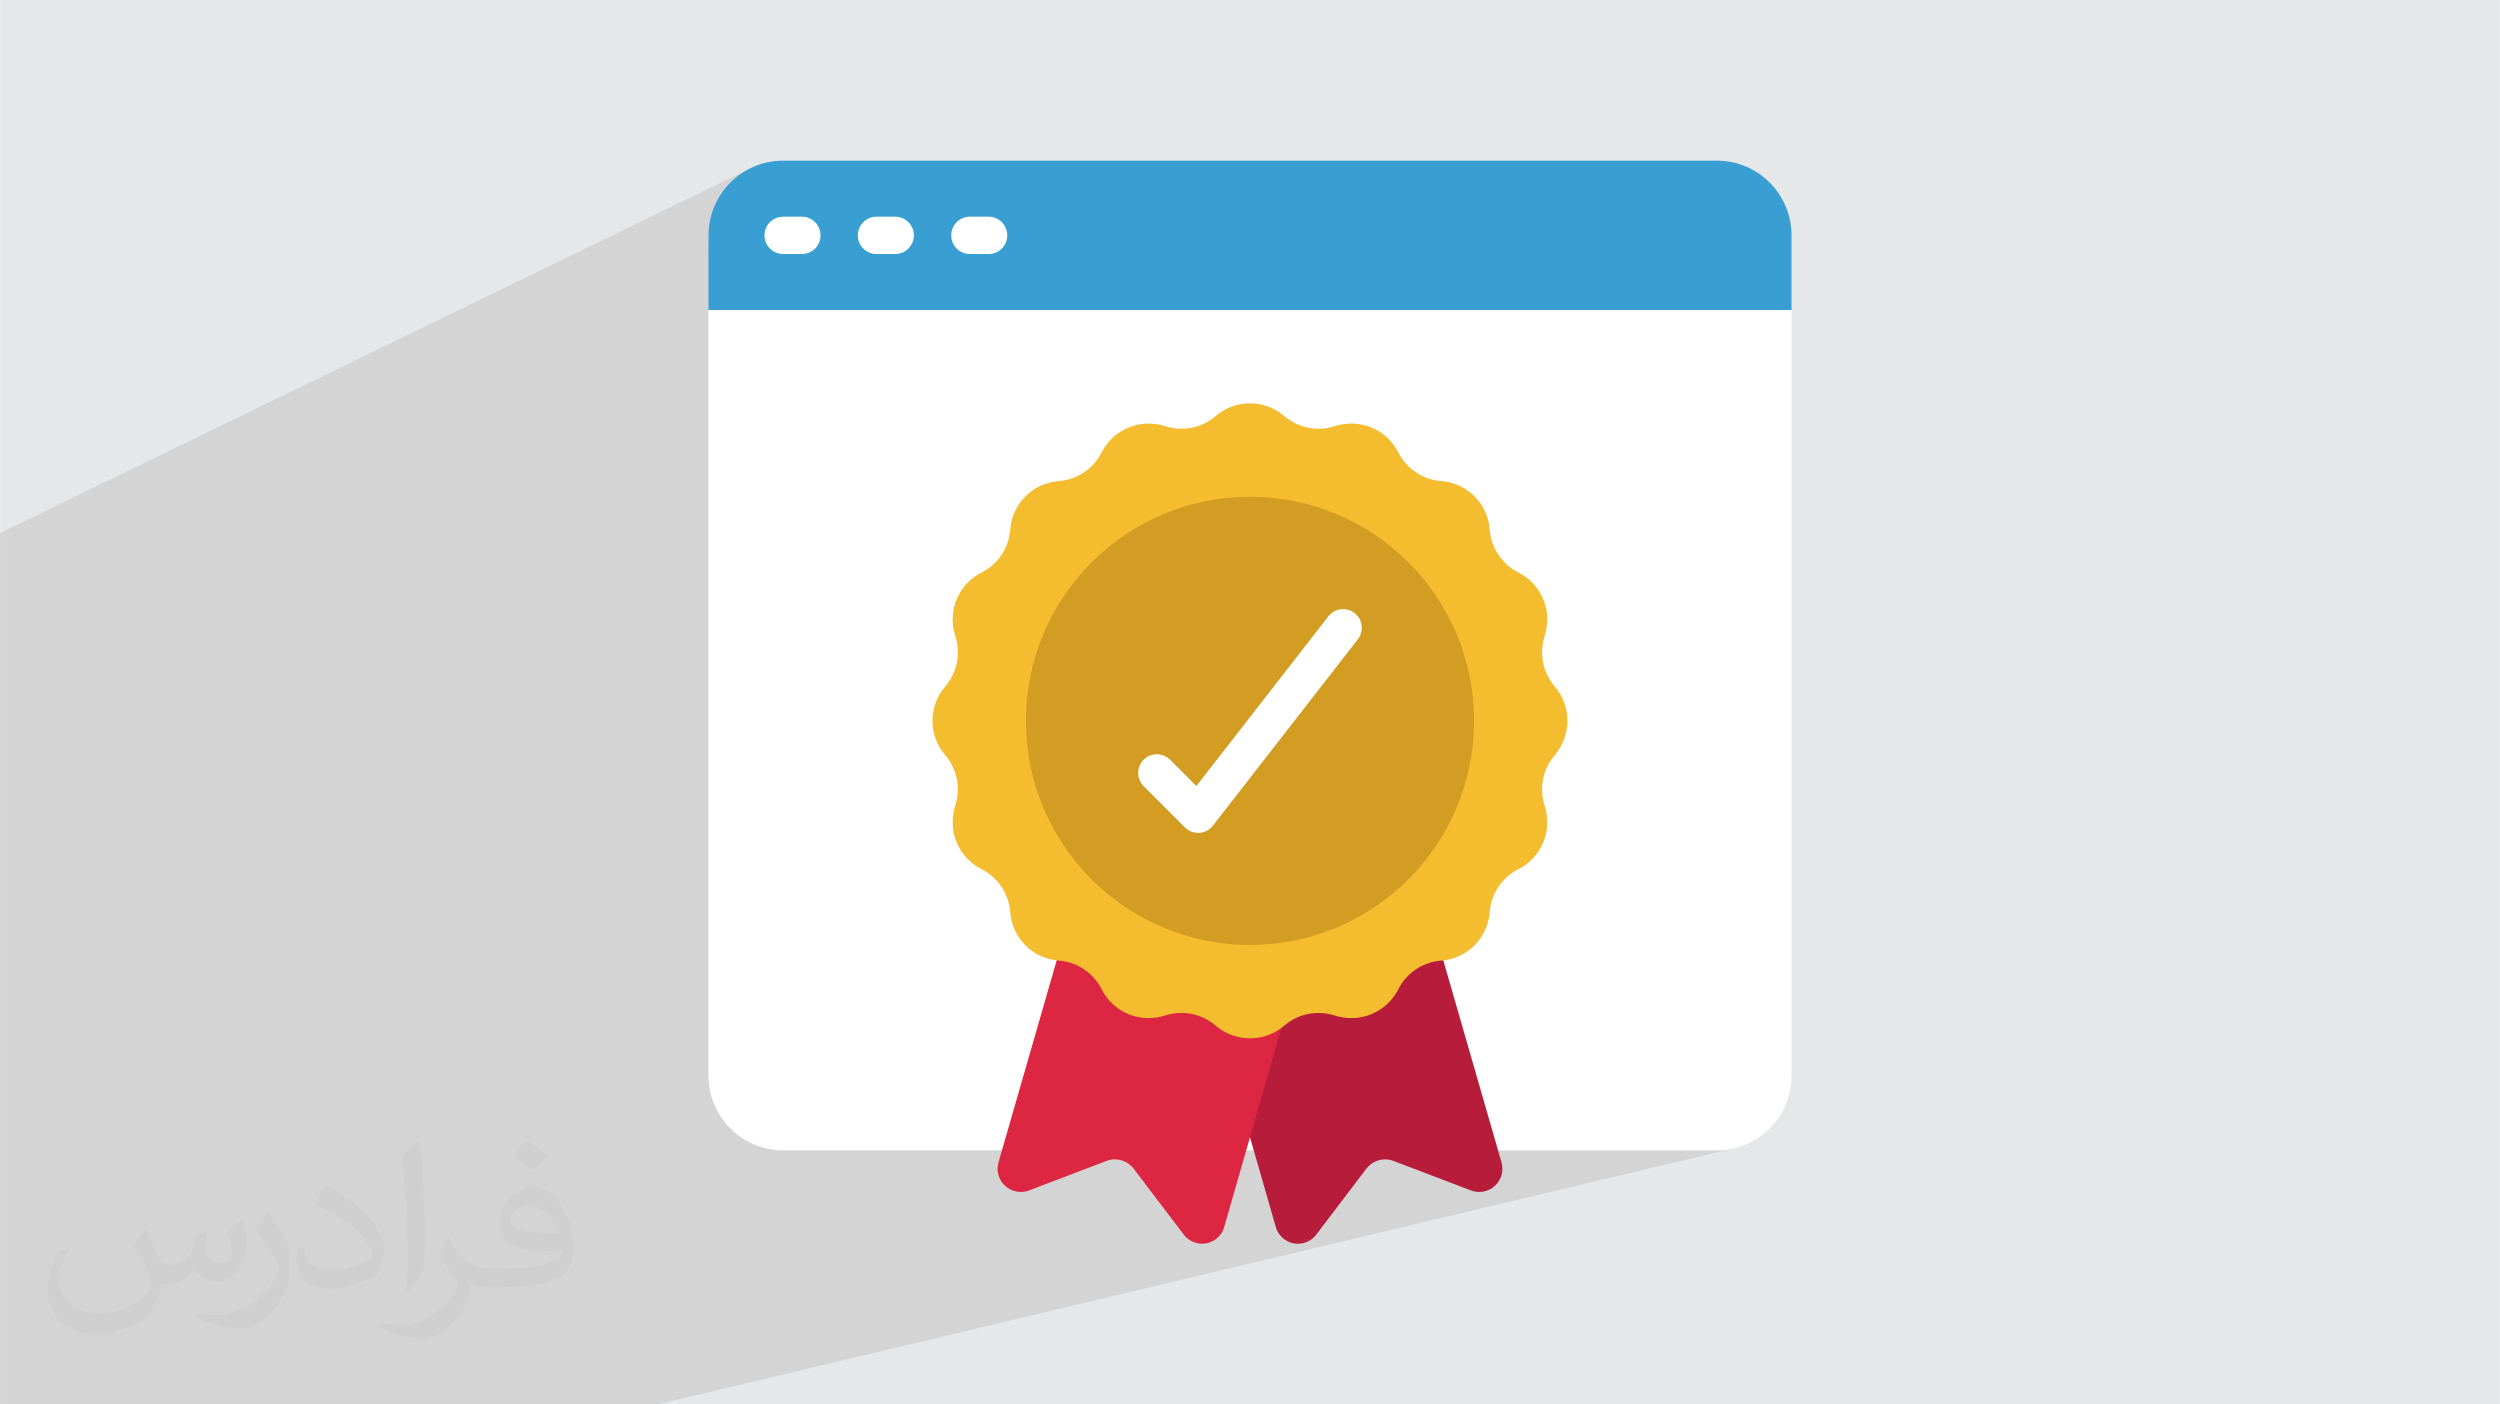 <?xml version="1.0" encoding="UTF-8"?>
<!DOCTYPE svg PUBLIC "-//W3C//DTD SVG 1.1//EN" "http://www.w3.org/Graphics/SVG/1.1/DTD/svg11.dtd">
<!-- Creator: CorelDRAW -->
<svg xmlns="http://www.w3.org/2000/svg" xml:space="preserve" width="3.708in" height="2.083in" version="1.1" style="shape-rendering:geometricPrecision; text-rendering:geometricPrecision; image-rendering:optimizeQuality; fill-rule:evenodd; clip-rule:evenodd"
viewBox="0 0 3702.73 2080.18"
 xmlns:xlink="http://www.w3.org/1999/xlink"
 xmlns:xodm="http://www.corel.com/coreldraw/odm/2003">
 <defs>
  <style type="text/css">
   <![CDATA[
    .fil0 {fill:#E6E7E8}
    .fil4 {fill:#399ED1;fill-rule:nonzero}
    .fil5 {fill:#B71C3A;fill-rule:nonzero}
    .fil8 {fill:#D39C22;fill-rule:nonzero}
    .fil6 {fill:#DD2641;fill-rule:nonzero}
    .fil7 {fill:#F4BC2F;fill-rule:nonzero}
    .fil3 {fill:white;fill-rule:nonzero}
    .fil2 {fill:#373435;fill-opacity:0.031}
    .fil1 {fill:#373435;fill-opacity:0.102}
   ]]>
  </style>
 </defs>
 <g id="Layer_x0020_1">
  <polygon class="fil0" points="-0,0 3702.73,0 3702.73,2080.18 -0,2080.18 "/>
  <polygon class="fil1" points="-0,1980.13 -0,2032.59 -0,2080.18 147.45,2080.18 248.2,2080.18 271.57,2080.18 315.77,2080.18 601.48,2080.18 731.55,2080.18 807.03,2080.18 809.81,2080.18 866.88,2080.18 887.89,2080.18 931.83,2080.18 973.71,2080.18 2565.12,1701.64 2554.14,1703.31 2542.83,1703.88 1856.93,1703.89 1816.27,1562.45 2022.89,1505.05 2027.95,1503.42 2032.89,1501.45 2037.66,1499.15 2042.27,1496.54 2046.68,1493.62 2050.9,1490.4 2054.89,1486.9 2058.64,1483.12 2062.14,1479.08 2065.38,1474.78 2068.33,1470.23 2070.97,1465.44 2073.4,1460.97 2076.1,1456.7 2079.06,1452.63 2082.25,1448.79 2085.67,1445.17 2089.31,1441.78 2093.14,1438.64 2097.17,1435.76 2099.06,1434.57 2148.71,1420.48 2155.34,1418.42 2161.7,1415.79 2167.76,1412.63 2173.5,1408.97 2178.87,1404.84 2183.86,1400.27 2188.44,1395.28 2192.57,1389.9 2196.23,1384.16 2199.39,1378.1 2202.01,1371.74 2204.08,1365.11 2205.55,1358.24 2206.42,1351.15 2206.42,1350.98 2206.96,1345.92 2207.83,1340.94 2209.02,1336.06 2210.51,1331.29 2212.29,1326.64 2214.37,1322.12 2216.72,1317.76 2219.35,1313.56 2222.23,1309.54 2225.38,1305.7 2228.76,1302.07 2232.38,1298.65 2236.22,1295.46 2240.29,1292.5 2244.56,1289.8 2249.04,1287.37 2253.82,1284.74 2258.37,1281.81 2262.67,1278.58 2266.72,1275.09 2270.5,1271.35 2274.01,1267.36 2277.23,1263.16 2280.15,1258.75 2282.76,1254.16 2285.06,1249.39 2287.04,1244.46 2288.68,1239.4 2289.97,1234.21 2290.9,1228.92 2291.47,1223.53 2291.66,1218.08 2291.66,1218.06 2291.66,1218.05 2291.66,1218.03 2291.66,1218.01 2291.66,1217.99 2291.66,1217.98 2291.66,1217.96 2291.66,1217.95 2291.59,1214.85 2291.41,1211.75 2291.11,1208.66 2290.69,1205.59 2290.15,1202.53 2289.49,1199.5 2288.72,1196.5 2287.84,1193.53 2286.94,1190.58 2286.15,1187.6 2285.48,1184.58 2284.93,1181.55 2284.51,1178.5 2284.2,1175.43 2284.02,1172.35 2283.96,1169.26 2284.03,1165.79 2284.27,1162.33 2284.65,1158.9 2285.19,1155.5 2285.87,1152.13 2286.7,1148.8 2287.67,1145.51 2288.79,1142.27 2290.06,1139.09 2291.46,1135.96 2293,1132.89 2294.67,1129.89 2296.48,1126.96 2298.42,1124.11 2300.49,1121.34 2302.69,1118.66 2302.7,1118.66 2304.92,1115.96 2307,1113.17 2308.95,1110.3 2310.77,1107.35 2312.46,1104.33 2314.01,1101.25 2315.42,1098.09 2316.69,1094.89 2317.81,1091.63 2318.8,1088.32 2319.63,1084.97 2320.32,1081.58 2320.86,1078.16 2321.25,1074.7 2321.48,1071.23 2321.56,1067.73 2321.48,1064.25 2321.25,1060.79 2320.86,1057.36 2320.33,1053.95 2319.65,1050.57 2318.82,1047.23 2317.84,1043.94 2316.72,1040.69 2315.46,1037.49 2314.06,1034.35 2312.53,1031.27 2310.85,1028.26 2309.04,1025.32 2307.11,1022.46 2305.03,1019.67 2302.84,1016.98 2302.7,1016.81 2300.5,1014.14 2298.43,1011.39 2296.5,1008.55 2294.69,1005.64 2293.02,1002.65 2291.48,999.6 2290.08,996.49 2288.83,993.32 2287.71,990.09 2286.73,986.82 2285.91,983.51 2285.22,980.15 2284.69,976.77 2284.31,973.35 2284.07,969.91 2283.99,966.45 2283.99,966.43 2283.99,966.4 2283.99,966.37 2283.99,966.34 2283.99,966.31 2283.99,966.29 2284,966.26 2284,966.23 2284.06,963.14 2284.24,960.06 2284.55,956.99 2284.97,953.93 2285.51,950.9 2286.17,947.89 2286.95,944.9 2287.84,941.95 2288.72,938.99 2289.49,936.01 2290.15,933 2290.68,929.97 2291.1,926.92 2291.4,923.85 2291.59,920.77 2291.66,917.69 2291.66,917.67 2291.66,917.65 2291.66,917.63 2291.66,917.61 2291.66,917.59 2291.66,917.57 2291.66,917.55 2291.66,917.53 2291.46,912.06 2290.9,906.67 2289.96,901.37 2288.67,896.17 2287.04,891.1 2285.06,886.17 2282.76,881.4 2280.15,876.79 2277.23,872.38 2274.01,868.17 2270.5,864.17 2266.73,860.42 2262.68,856.92 2258.38,853.69 2253.82,850.74 2249.04,848.1 2244.57,845.66 2240.29,842.96 2236.23,840.01 2232.38,836.82 2228.76,833.4 2225.38,829.76 2222.24,825.92 2219.36,821.9 2216.73,817.7 2214.38,813.34 2212.3,808.83 2210.51,804.18 2209.02,799.41 2207.83,794.53 2206.97,789.55 2206.42,784.49 2206.42,784.32 2205.55,777.23 2204.08,770.36 2202.01,763.73 2199.39,757.37 2196.23,751.3 2192.57,745.57 2188.44,740.19 2183.86,735.2 2178.87,730.63 2173.5,726.49 2167.77,722.83 2161.7,719.68 2155.34,717.05 2148.71,714.98 2141.84,713.51 2134.75,712.65 2134.58,712.65 2129.52,712.1 2124.54,711.24 2119.65,710.05 2114.88,708.57 2110.23,706.78 2105.72,704.7 2101.35,702.35 2097.16,699.73 2093.13,696.84 2089.29,693.7 2085.66,690.32 2082.24,686.7 2079.05,682.85 2076.1,678.78 2075.1,677.21 2653.47,459.24 1284.18,459.24 1474.9,374.1 1479.6,371.54 1483.69,368.17 1487.07,364.07 1489.62,359.37 1491.23,354.18 1491.8,348.61 1491.23,343.03 1489.62,337.84 1487.07,333.14 1483.69,329.05 1479.6,325.67 1474.9,323.12 1469.71,321.51 1464.14,320.95 1436.48,320.95 1430.9,321.51 1425.72,323.12 1352.17,356.66 1352.94,354.18 1353.5,348.61 1352.94,343.03 1351.33,337.84 1348.78,333.14 1345.4,329.05 1341.31,325.67 1336.61,323.12 1331.42,321.51 1325.84,320.95 1298.18,320.95 1292.61,321.51 1287.42,323.12 1213.65,357.39 1214.65,354.18 1215.21,348.61 1214.65,343.03 1213.04,337.84 1210.49,333.14 1207.11,329.05 1203.01,325.67 1198.32,323.12 1193.12,321.51 1187.55,320.95 1159.89,320.95 1154.32,321.51 1149.13,323.12 1049.25,370.4 1049.25,348.61 1049.83,337.3 1051.5,326.31 1054.23,315.71 1057.95,305.55 1062.61,295.88 1068.15,286.75 1074.52,278.24 1081.67,270.38 1089.52,263.24 1098.04,256.87 1107.16,251.33 -0,789.49 -0,848.52 -0,867.13 -0,880.54 -0,921.24 -0,929.25 -0,930.31 -0,934.13 -0,942.99 -0,973.37 -0,981.85 -0,985.76 -0,1032.55 -0,1121.54 -0,1532.26 -0,1684.4 "/>
  <path class="fil2" d="M215.96 1821.93c7.07,10.71 11.65,21.01 16.13,32.45 3.33,6.66 5.09,18.93 20.7,18.93 4.57,0 11.13,-1.35 16.95,-4.57 6.55,-3.44 11.54,-8.64 14.15,-16.53l6.24 -21.01 15.19 -7.49 1.04 1.04c-2.08,7.91 -2.59,15.5 -2.59,21.43 0,17.57 15.19,24.23 27.25,24.23 7.07,0 13.42,-3.44 13.42,-9.89 0,-8.32 -3.53,-22.47 -8.12,-35.16 7.07,-7.07 14.15,-14.15 22.26,-19.87l1.25 0.63c3.53,14.98 5.51,29.75 5.51,39.63 0,9.67 -4.27,20.39 -7.8,27.36 -7.28,13.73 -20.18,24.65 -35.78,24.65 -11.85,0 -25.06,-5.93 -34.12,-16.95l-0.52 0c-8.53,10.61 -21.74,20.18 -42.86,20.18l-6.55 0c-1.04,13.94 -4.05,23.81 -8.64,32.66 -12.58,24.54 -49.92,41.92 -85.08,41.92 -48.89,0 -73.43,-28.19 -73.43,-65.73 0,-23.19 7.59,-44.72 19.24,-60.01l9.56 3.95c-7.28,13.94 -12.17,27.04 -12.17,39.94 0,35.16 28.61,51.9 61.58,51.9 30.58,0 68.44,-19.45 75.31,-42.02 -2.59,-24.65 -11.85,-36.19 -26,-58.66 4.27,-7.49 9.78,-14.98 16.64,-22.98l1.25 0 0 0 0 0 -0.01 -0.04zm563.83 -132.3c10.3,6.45 20.39,14.04 30.27,22.78 -5.51,7.8 -12.38,14.88 -20.91,21.12 -9.89,-8.01 -19.76,-14.88 -29.86,-22.16 6.86,-7.7 13.63,-15.08 20.49,-21.74l0 0 0 0 0 0 0 0 0 0 0.01 0zm5.3 96.11c-16.64,0 -30.27,10.92 -30.27,19.03 0,17.38 33.28,22.78 73.12,22.56 -4.99,-20.39 -22.47,-41.61 -42.86,-41.61l0 0.01zm-37.35 92.99c21.64,0 40.57,-0.63 55.02,-4.27 16.13,-4.05 29.75,-12.17 29.75,-17.78 0,-1.46 0,-3.22 -0.52,-4.68 -9.05,0.83 -19.45,0.83 -28.5,0.83 -29.33,0 -51.79,-6.66 -60.64,-23.09 -2.19,-4.57 -3.74,-9.67 -3.74,-15.5 0,-15.92 6.86,-31.41 18.93,-42.13 10.08,-8.84 21.22,-14.35 32.55,-14.35 20.49,0 36.81,16.44 48.26,42.34 6.24,14.15 10.5,30.47 10.5,51.07 0,13.73 -3.74,25.27 -12.27,33.8 -15.92,15.4 -45.24,21.22 -90.17,21.22l-20.39 0 0 0 -5.3 0c-11.13,0 -19.14,-1.98 -25.48,-6.86l-1.04 0c0.31,2.59 0.52,5.09 0.52,7.49 0,10.08 -3.33,22.98 -10.08,33.28 -19.97,29.64 -41.61,42.53 -60.33,42.53 -18.93,0 -42.13,-7.28 -63.03,-16.75l3.74 -7.28c6.76,2.81 16.13,4.68 29.02,4.68 33.8,0 78.21,-32.45 83.72,-64.17 -1.25,-2.59 -3.53,-6.03 -6.76,-9.67 -9.89,-11.75 -16.13,-21.53 -21.95,-31.82 4.99,-9.89 9.56,-17.78 13.83,-24.96l1.77 -0.21c14.46,29.44 27.56,46.28 56.78,46.28l4.57 0 0 0 21.22 0 0 0 0 0 0 0 0 0 0 0 0.04 0zm-146.45 31.1c2.5,-13.52 2.7,-28.7 2.7,-42.86l0 -21.01c0,-39.21 -4.99,-96.2 -9.05,-133.34 7.07,-7.59 16.95,-16.53 24.75,-22.56l2.29 0.63c5.3,46.7 6.55,100.79 6.55,150.81 0,13.11 -0.52,25.9 -1.77,35.26 -0.73,11.85 -7.59,20.8 -22.26,34.53l-3.22 -1.46zm-150.71 -61.89c0.73,18.41 9.78,32.87 41.4,32.87 19.66,0 36.3,-5.09 54.71,-13.83 3.33,-1.46 5.09,-3.44 5.09,-5.09 0,-11.54 -8.84,-26.83 -23.71,-40.77 -14.46,-13.11 -33.6,-24.65 -51.48,-32.35 -6.14,-2.59 -8.12,-5.3 -8.12,-7.91 0,-5.3 7.07,-16.44 12.9,-24.44l1.98 -0.21c20.49,10.71 43.38,26.63 60.33,44.3 15.4,16.33 24.96,32.87 24.96,50.86 0,13.31 -4.05,25.79 -10.61,37.44 -22.47,11.33 -46.39,19.97 -70.1,19.97 -28.81,0 -48.47,-13.52 -48.47,-45.24 0,-3.44 0,-8.73 1.25,-15.61l9.89 0 0 0 0 0 0 0 0 0 0 0 -0.01 0zm-52.11 -52.32l17.89 28.92c6.55,10.71 12.69,22.37 12.69,40.77l0 23.5c0,19.03 -12.17,39.42 -31.82,59.6 -15.4,13.63 -29.02,19.45 -41.61,19.45 -18.72,0 -40.15,-5.82 -64.9,-16.44l2.81 -7.28c7.8,2.08 16.84,3.84 27.98,3.84 35.58,-0.21 71.97,-26.21 88.61,-57.93 1.98,-3.64 2.7,-7.07 2.7,-9.47 0,-3.64 -1.98,-7.7 -3.53,-11.33 -9.05,-17.05 -19.14,-32.66 -30.27,-47.12 5.82,-9.16 11.65,-17.99 17.99,-26.73l1.46 0.21 0 0 0 0 0 0 0 0 0 0 -0.01 0z"/>
  <g id="_1268490512816">
   <path class="fil3" d="M2653.47 459.24l0 1134.01c-0,61.09 -49.55,110.63 -110.64,110.63l-1382.94 0c-61.09,-0 -110.63,-49.55 -110.63,-110.64l0 -1134.01 27.66 -27.66 1548.89 0 27.66 27.66z"/>
   <path class="fil4" d="M2653.47 348.61l0 110.64 -1604.21 0 0 -110.64c0,-61.09 49.55,-110.63 110.64,-110.63l1382.93 -0c61.09,0 110.64,49.55 110.64,110.64l0 0z"/>
   <path class="fil5" d="M1794.69 1487.4l94.84 329.89c4.09,14.73 17.51,24.93 32.8,24.93 10.7,0 20.79,-5.04 27.21,-13.59l74.4 -97.91c6.65,-8.49 16.83,-13.44 27.61,-13.44 4.07,0 8.12,0.72 11.95,2.1l115.34 43.98c3.83,1.42 7.89,2.15 11.97,2.15 18.98,0 34.38,-15.39 34.38,-34.38 0,-3.13 -0.43,-6.25 -1.27,-9.26l-86.29 -299.55 -9.68 -50.34 -333.26 115.42z"/>
   <path class="fil6" d="M1565.09 1422.32l-86.29 299.52c-0.84,3.01 -1.27,6.13 -1.27,9.26 0,18.99 15.39,34.38 34.38,34.38 4.08,0 8.15,-0.74 11.97,-2.15l115.34 -43.98c3.83,-1.38 7.87,-2.1 11.95,-2.1 10.78,0 20.96,4.96 27.6,13.44l74.4 97.91c6.43,8.55 16.52,13.59 27.21,13.59 15.29,0 28.71,-10.2 32.8,-24.93l84.64 -294.54 -323.05 -150.74 -9.68 50.34z"/>
   <path class="fil7" d="M2302.69 1118.65c-12.08,14.08 -18.74,32.04 -18.74,50.6 0,8.24 1.32,16.45 3.89,24.27 2.5,7.87 3.8,16.14 3.82,24.42 0,0.03 0,0.09 0,0.13 0,29.28 -16.49,56.09 -42.62,69.3 -24.38,12.23 -40.58,36.41 -42.62,63.61l0 0.17c-2.89,38.3 -33.36,68.78 -71.67,71.67l-0.17 0c-27.2,2.04 -51.37,18.25 -63.61,42.62 -13.28,26.13 -40.12,42.59 -69.43,42.59 -0.05,0 -0.11,0 -0.16,0 -8.23,-0.02 -16.44,-1.32 -24.28,-3.82 -7.83,-2.52 -16.02,-3.82 -24.25,-3.84 -0.09,0 -0.19,0 -0.28,0 -18.46,0 -36.34,6.65 -50.32,18.7l-0.17 0.14c-14.12,12.13 -32.14,18.81 -50.76,18.81 -18.63,0 -36.65,-6.68 -50.77,-18.82l-0.17 -0.14c-14.08,-12.08 -32.04,-18.74 -50.6,-18.74 -8.24,0 -16.45,1.32 -24.27,3.89 -7.88,2.5 -16.14,3.79 -24.42,3.81 -0.04,0 -0.09,0 -0.14,0 -29.27,0 -56.08,-16.48 -69.28,-42.59 -12.23,-24.39 -36.4,-40.59 -63.61,-42.62l-0.17 0c-38.31,-2.88 -68.79,-33.36 -71.66,-71.66l0 -0.17c-2.05,-27.21 -18.25,-51.37 -42.62,-63.62 -26.14,-13.26 -42.62,-40.11 -42.62,-69.43 0,-0.05 0,-0.11 0,-0.17 0.02,-8.23 1.31,-16.42 3.82,-24.25 2.52,-7.85 3.82,-16.03 3.84,-24.28 0,-0.08 0,-0.16 0,-0.23 0,-18.49 -6.64,-36.36 -18.7,-50.36l-0.14 -0.17c-12.13,-14.12 -18.81,-32.14 -18.81,-50.76 0,-18.62 6.68,-36.63 18.81,-50.75l0.14 -0.17c12.08,-14.08 18.74,-32.05 18.74,-50.61 0,-8.24 -1.32,-16.45 -3.89,-24.27 -2.5,-7.88 -3.8,-16.14 -3.82,-24.42 0,-0.03 0,-0.09 0,-0.13 0,-29.28 16.49,-56.09 42.62,-69.3 24.38,-12.23 40.58,-36.41 42.62,-63.61l0 -0.17c2.87,-38.32 33.35,-68.79 71.66,-71.67l0.17 -0c27.21,-2.05 51.36,-18.24 63.61,-42.62 13.28,-26.12 40.1,-42.6 69.4,-42.6 0.06,0 0.13,0 0.19,0 8.23,0.02 16.43,1.31 24.26,3.82 7.85,2.52 16.03,3.82 24.28,3.84 0.08,0 0.18,0 0.25,0 18.47,0 36.35,-6.65 50.34,-18.7l0.17 -0.14c14.12,-12.14 32.14,-18.82 50.77,-18.82 18.63,0 36.65,6.69 50.77,18.82l0.17 0.14c14.07,12.09 32.03,18.74 50.58,18.74 8.24,0 16.44,-1.32 24.27,-3.88 7.88,-2.5 16.13,-3.8 24.42,-3.82 0.05,0 0.11,0 0.16,0 29.28,0 56.07,16.47 69.29,42.59 12.23,24.4 36.4,40.59 63.61,42.62l0.17 0c38.3,2.89 68.78,33.36 71.66,71.67l0 0.17c2.05,27.2 18.25,51.37 42.62,63.61 26.13,13.26 42.62,40.11 42.62,69.43 0,0.05 0,0.11 0,0.16 -0.02,8.23 -1.31,16.42 -3.82,24.26 -2.53,7.84 -3.84,16.03 -3.84,24.28 -0,0.07 -0,0.15 -0,0.22 0,18.49 6.64,36.36 18.7,50.36l0.14 0.17c12.07,14.15 18.72,32.16 18.72,50.76 0,18.68 -6.7,36.76 -18.86,50.92l-0 -0z"/>
   <circle class="fil8" cx="1851.36" cy="1067.74" r="331.91"/>
   <g>
    <path class="fil3" d="M1187.55 376.27l-27.66 0c-15.27,0 -27.65,-12.38 -27.65,-27.66 0,-15.27 12.39,-27.66 27.66,-27.66l27.65 0c15.28,0 27.66,12.39 27.66,27.66 0,15.28 -12.39,27.66 -27.66,27.66l-0 -0z"/>
    <path class="fil3" d="M1325.84 376.27l-27.66 0c-15.27,0 -27.66,-12.38 -27.66,-27.66 0,-15.27 12.39,-27.66 27.66,-27.66l27.66 0c15.28,0 27.66,12.39 27.66,27.66 0,15.28 -12.38,27.66 -27.66,27.66l0 -0z"/>
    <path class="fil3" d="M1464.14 376.27l-27.66 0c-15.27,0 -27.66,-12.38 -27.66,-27.66 0,-15.27 12.39,-27.66 27.66,-27.66l27.66 0c15.27,0 27.66,12.39 27.66,27.66 0,15.28 -12.39,27.66 -27.66,27.66l0 -0z"/>
   </g>
   <path class="fil3" d="M1774.55 1233.69c-7.34,0 -14.37,-2.92 -19.56,-8.11l-61.49 -61.49c-4.98,-5.16 -7.76,-12.04 -7.76,-19.22 0,-15.27 12.39,-27.66 27.66,-27.66 7.17,0 14.06,2.79 19.21,7.76l39.33 39.33 195.88 -251.86c5.24,-6.45 13.13,-10.19 21.45,-10.19 15.27,0 27.66,12.38 27.66,27.66 0,5.94 -1.92,11.73 -5.46,16.5l-215.1 276.59c-4.86,6.26 -12.19,10.13 -20.1,10.62l-1.71 0.06z"/>
  </g>
 </g>
</svg>

